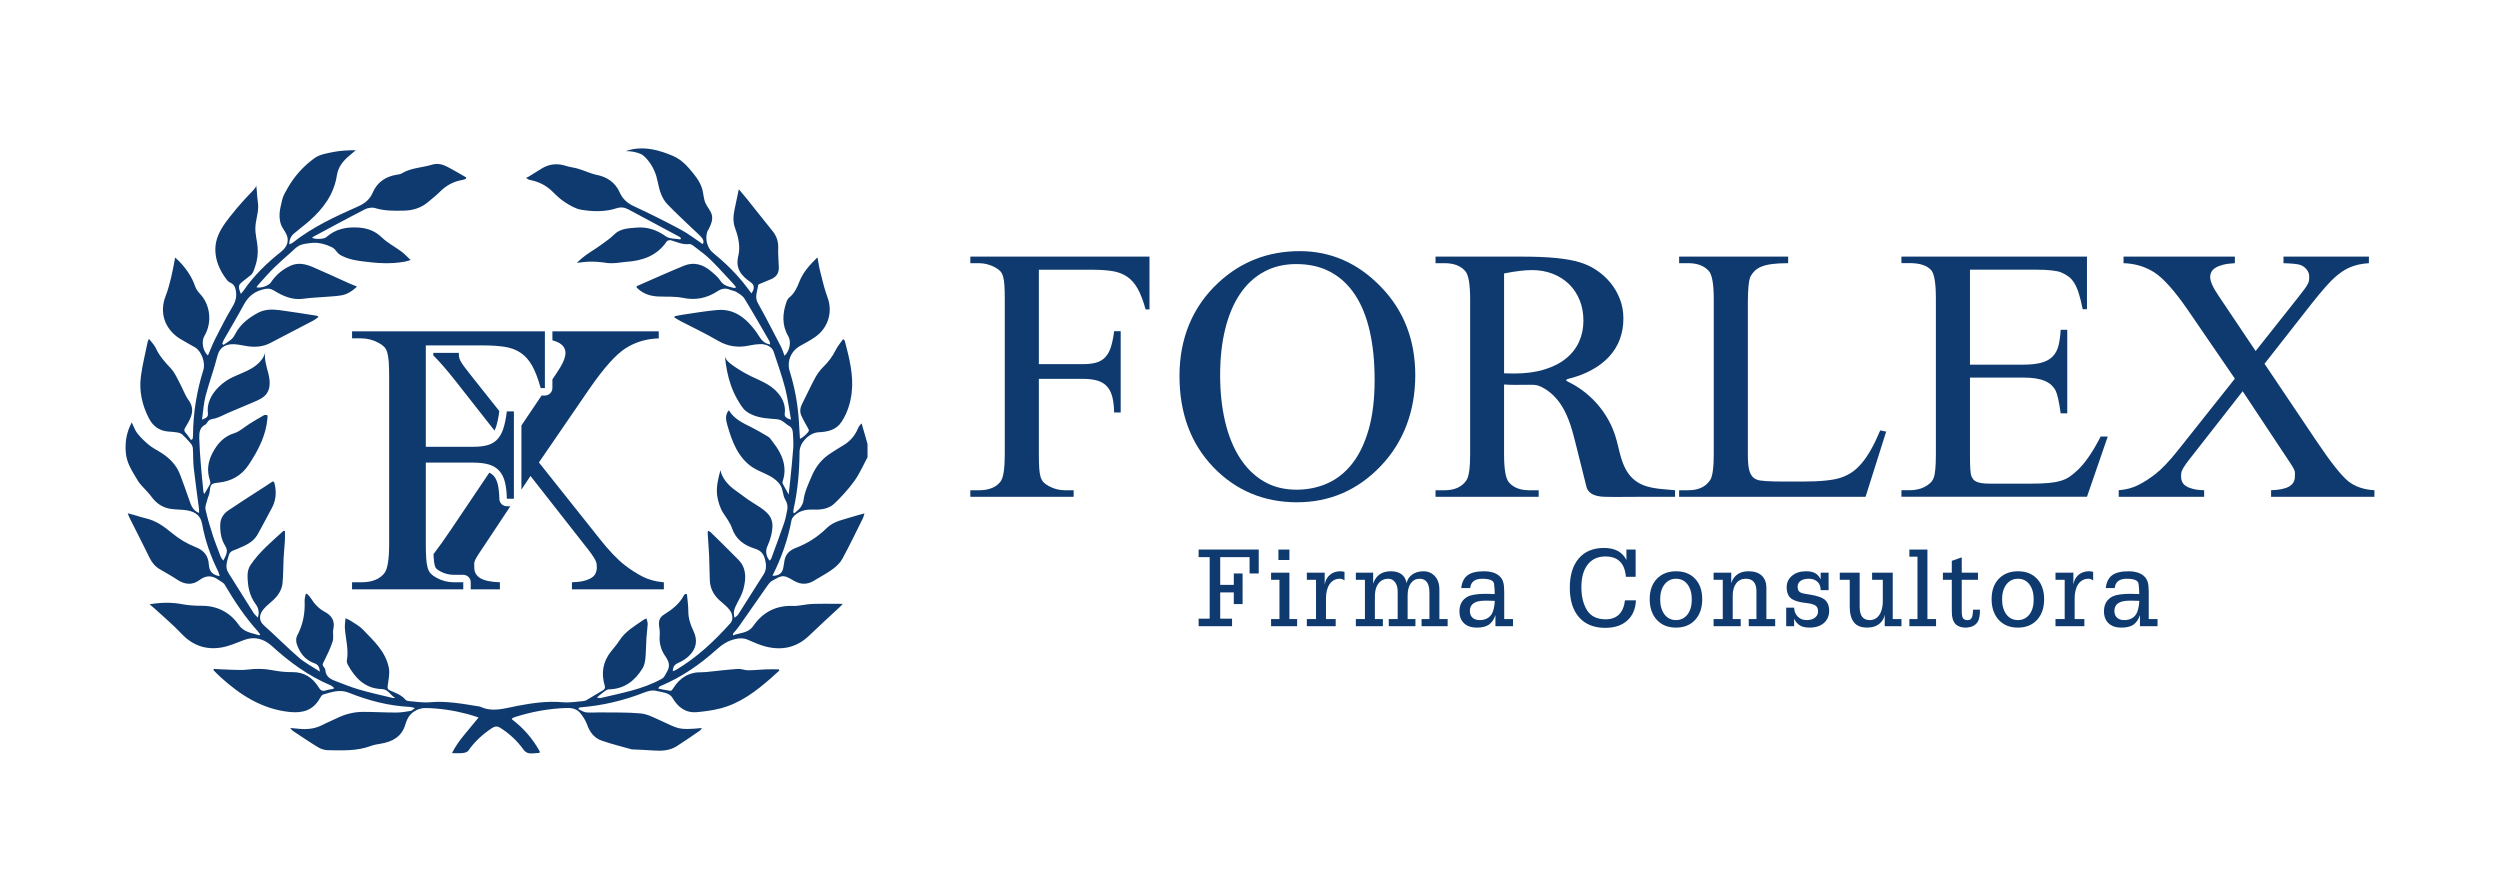 <svg xmlns="http://www.w3.org/2000/svg" xmlns:xlink="http://www.w3.org/1999/xlink" width="219" height="77"><path fill="#0E3A6F" transform="translate(85 22.481)" d="M6.004 1.149L6.004 9.418L9.845 9.418C10.291 9.418 10.671 9.376 10.988 9.294C11.304 9.212 11.571 9.062 11.789 8.844C12.007 8.627 12.178 8.332 12.302 7.959C12.426 7.587 12.525 7.111 12.598 6.532L13.173 6.532L13.173 13.653L12.598 13.653C12.587 13.126 12.535 12.675 12.443 12.304C12.349 11.931 12.199 11.626 11.991 11.389C11.783 11.151 11.507 10.978 11.159 10.869C10.812 10.761 10.374 10.706 9.845 10.706L6.004 10.706L6.004 17.315C6.004 17.811 6.014 18.214 6.035 18.525C6.055 18.835 6.094 19.089 6.151 19.285C6.208 19.482 6.294 19.639 6.408 19.759C6.522 19.878 6.673 19.989 6.859 20.092C7.305 20.34 7.782 20.465 8.289 20.465L9.052 20.465L9.052 21.039L0 21.039L0 20.465L0.747 20.465C1.628 20.465 2.261 20.211 2.645 19.704C2.893 19.383 3.018 18.587 3.018 17.315L3.018 3.724C3.018 3.228 3.007 2.824 2.988 2.514C2.967 2.204 2.928 1.948 2.871 1.746C2.814 1.544 2.732 1.386 2.623 1.272C2.514 1.158 2.366 1.05 2.18 0.947C1.724 0.698 1.247 0.574 0.749 0.574L0.002 0.574L0.002 0L15.696 0L15.696 4.623L15.355 4.623C15.147 3.868 14.916 3.263 14.662 2.808C14.408 2.353 14.098 2.001 13.729 1.753C13.361 1.505 12.928 1.342 12.431 1.264C11.933 1.186 11.342 1.148 10.657 1.148L6.007 1.148L6.004 1.149Z"></path><path fill="#0E3A6F" transform="translate(103.323 22)" d="M10.529 0C13.256 0 15.625 1.039 17.637 3.118C19.649 5.187 20.655 7.773 20.655 10.876C20.655 13.978 19.643 16.725 17.621 18.835C15.6 20.945 13.153 22 10.28 22C7.408 22 4.925 20.971 2.955 18.913C0.985 16.854 0 14.191 0 10.923C0 7.654 1.141 4.856 3.422 2.747C5.402 0.916 7.772 0 10.53 0L10.529 0ZM10.233 1.132C9.165 1.132 8.216 1.36 7.387 1.815C6.558 2.27 5.86 2.919 5.295 3.761C4.73 4.604 4.3 5.626 4.004 6.826C3.708 8.026 3.561 9.37 3.561 10.859C3.561 12.349 3.706 13.693 3.996 14.924C4.286 16.155 4.714 17.213 5.28 18.097C5.844 18.982 6.542 19.67 7.372 20.161C8.201 20.652 9.161 20.897 10.25 20.897C11.224 20.897 12.13 20.711 12.964 20.34C13.799 19.967 14.522 19.39 15.134 18.61C15.746 17.83 16.225 16.833 16.572 15.623C16.919 14.413 17.093 12.97 17.093 11.295C17.093 9.621 16.95 8.262 16.665 7.006C16.38 5.749 15.95 4.686 15.374 3.817C14.799 2.948 14.083 2.284 13.228 1.824C12.372 1.363 11.375 1.133 10.234 1.133L10.233 1.132Z"></path><path fill="#0E3A6F" transform="translate(125.752 22.481)" d="M13.199 20.073C12.901 18.882 12.604 17.691 12.306 16.5C12.011 15.315 11.705 14.109 11.057 13.074C10.621 12.376 10.006 11.763 9.257 11.404C8.933 11.248 8.749 11.223 8.231 11.224C7.82 11.224 7.333 11.233 6.921 11.233C6.786 11.233 6.641 11.231 6.486 11.225C6.331 11.22 6.17 11.212 6.004 11.202L6.004 17.315C6.004 18.639 6.149 19.462 6.439 19.782C6.833 20.237 7.423 20.465 8.212 20.465L9.036 20.465L9.036 21.039L0 21.039L0 20.465L0.793 20.465C1.675 20.465 2.313 20.175 2.706 19.595C2.924 19.275 3.033 18.515 3.033 17.315L3.033 3.724C3.033 2.4 2.888 1.578 2.598 1.257C2.193 0.802 1.592 0.574 0.793 0.574L0 0.574L0 0L7.684 0C9.902 0 11.552 0.165 12.631 0.496C13.159 0.652 13.655 0.884 14.116 1.195C14.578 1.505 14.982 1.872 15.329 2.296C15.676 2.72 15.951 3.196 16.153 3.723C16.356 4.25 16.457 4.815 16.457 5.414C16.457 6.066 16.353 6.674 16.146 7.237C15.938 7.8 15.619 8.315 15.189 8.78C14.758 9.246 14.216 9.649 13.564 9.99C13.049 10.259 12.503 10.464 11.946 10.624C11.782 10.671 11.207 10.752 11.557 10.933C11.782 11.049 12.009 11.159 12.227 11.29C13.891 12.284 15.184 13.893 15.76 15.742C15.959 16.38 16.075 17.041 16.274 17.68C16.473 18.317 16.763 18.947 17.247 19.409C18.271 20.388 19.685 20.322 20.984 20.463L20.984 21.038L18.244 21.038C17.572 21.038 15.446 21.063 14.774 21.038C13.829 21.002 13.304 20.68 13.2 20.073L13.199 20.073ZM6.004 10.223C6.2 10.223 6.372 10.226 6.517 10.231C6.662 10.237 6.782 10.239 6.875 10.239C7.881 10.239 8.765 10.123 9.527 9.889C10.289 9.657 10.923 9.334 11.432 8.919C11.939 8.506 12.321 8.017 12.575 7.453C12.828 6.889 12.956 6.277 12.956 5.615C12.956 4.953 12.847 4.365 12.63 3.823C12.412 3.279 12.103 2.812 11.704 2.419C11.305 2.027 10.829 1.721 10.274 1.504C9.719 1.287 9.11 1.178 8.446 1.178C8.145 1.178 7.794 1.201 7.389 1.248C6.985 1.294 6.524 1.37 6.005 1.473L6.005 10.223L6.004 10.223Z"></path><path fill="#0E3A6F" transform="translate(147.092 22.48)" d="M17.622 15.221L18.136 15.33L16.331 21.039L0 21.039L0 20.465L0.793 20.465C1.675 20.465 2.313 20.175 2.706 19.595C2.924 19.275 3.033 18.509 3.033 17.299L3.033 3.724C3.033 2.4 2.888 1.578 2.598 1.257C2.193 0.802 1.591 0.574 0.793 0.574L0 0.574L0 0L9.55 0L9.55 0.574C8.979 0.574 8.505 0.601 8.127 0.652C7.748 0.704 7.437 0.781 7.194 0.884C6.95 0.987 6.759 1.109 6.618 1.249C6.477 1.389 6.361 1.542 6.268 1.708C6.102 2.029 6.019 2.82 6.019 4.082L6.019 17.299C6.019 17.661 6.032 17.971 6.058 18.23C6.084 18.488 6.128 18.703 6.19 18.873C6.252 19.044 6.335 19.183 6.438 19.292C6.541 19.4 6.676 19.486 6.842 19.548C7.091 19.652 7.9 19.704 9.268 19.704L10.808 19.704C12.415 19.704 13.55 19.584 14.214 19.347C14.546 19.233 14.857 19.077 15.147 18.881C15.437 18.685 15.719 18.423 15.994 18.097C16.269 17.772 16.539 17.376 16.803 16.91C17.068 16.445 17.339 15.881 17.619 15.219L17.622 15.221Z"></path><path fill="#0E3A6F" transform="translate(166.565 22.476)" d="M6.004 1.154L6.004 9.469L10.639 9.469C11.312 9.469 11.859 9.41 12.279 9.291C12.699 9.172 13.028 8.986 13.267 8.732C13.505 8.479 13.671 8.161 13.765 7.777C13.858 7.395 13.92 6.94 13.951 6.412L14.527 6.412L14.527 13.734L13.951 13.734C13.879 13.217 13.806 12.796 13.734 12.469C13.661 12.144 13.589 11.908 13.516 11.763C13.423 11.577 13.303 11.415 13.158 11.275C13.013 11.134 12.826 11.014 12.599 10.91C12.37 10.807 12.096 10.729 11.775 10.677C11.454 10.626 11.075 10.599 10.64 10.599L6.005 10.599L6.005 17.534C6.005 18.454 6.046 19.023 6.129 19.24C6.17 19.333 6.222 19.421 6.284 19.504C6.347 19.588 6.437 19.657 6.556 19.714C6.676 19.771 6.831 19.815 7.023 19.845C7.215 19.876 7.456 19.891 7.746 19.891L11.324 19.891C11.936 19.891 12.446 19.874 12.856 19.838C13.266 19.801 13.623 19.74 13.929 19.651C14.235 19.564 14.505 19.44 14.738 19.279C14.971 19.119 15.217 18.914 15.476 18.666C15.797 18.356 16.125 17.958 16.457 17.471C16.788 16.985 17.12 16.416 17.452 15.765L18.074 15.765L16.254 21.04L0.001 21.04L0.001 20.466L0.748 20.466C0.945 20.466 1.153 20.445 1.37 20.403C1.588 20.363 1.792 20.295 1.984 20.201C2.177 20.108 2.35 19.992 2.505 19.852C2.66 19.712 2.77 19.549 2.832 19.363C2.956 19.042 3.018 18.365 3.018 17.33L3.018 3.662C3.018 2.338 2.883 1.516 2.614 1.195C2.24 0.781 1.619 0.574 0.747 0.574L0 0.574L0 0L16.253 0L16.253 4.608L15.88 4.608C15.765 4.049 15.651 3.589 15.538 3.227C15.424 2.865 15.294 2.565 15.149 2.327C15.004 2.089 14.838 1.9 14.651 1.76C14.465 1.621 14.241 1.494 13.982 1.38C13.557 1.224 12.826 1.148 11.789 1.148L6.003 1.148L6.004 1.154Z"></path><path fill="#0E3A6F" transform="translate(185.601 22.481)" d="M12.771 9.386L17.297 16.119C17.93 17.06 18.476 17.823 18.938 18.407C19.399 18.991 19.78 19.408 20.082 19.656C20.683 20.142 21.455 20.411 22.399 20.462L22.399 21.037L13.346 21.037L13.346 20.462C14.061 20.441 14.588 20.333 14.925 20.136C15.262 19.94 15.43 19.65 15.43 19.268C15.43 19.133 15.433 19.027 15.438 18.95C15.444 18.872 15.417 18.771 15.36 18.647C15.303 18.523 15.204 18.353 15.064 18.136C14.925 17.918 14.714 17.603 14.435 17.19L10.857 11.791L6.44 17.438C6.192 17.749 6.002 17.996 5.872 18.183C5.742 18.369 5.647 18.523 5.584 18.648C5.521 18.772 5.485 18.879 5.475 18.966C5.464 19.054 5.46 19.156 5.46 19.269C5.46 19.434 5.491 19.587 5.553 19.726C5.616 19.866 5.725 19.987 5.88 20.091C6.035 20.194 6.242 20.279 6.502 20.347C6.761 20.414 7.087 20.454 7.482 20.463L7.482 21.038L0 21.038L0 20.463C0.654 20.412 1.232 20.256 1.734 19.998C2.237 19.739 2.727 19.423 3.204 19.052C3.795 18.587 4.459 17.888 5.195 16.957L10.173 10.689L6.019 4.623C4.879 2.978 3.919 1.903 3.141 1.396C2.343 0.879 1.435 0.605 0.42 0.574L0.42 0L10.173 0L10.173 0.574C9.757 0.595 9.41 0.642 9.131 0.713C8.851 0.786 8.628 0.877 8.462 0.985C8.296 1.094 8.179 1.215 8.111 1.35C8.044 1.485 8.01 1.624 8.01 1.769C8.01 2.162 8.259 2.72 8.756 3.445L11.992 8.269L15.74 3.538C15.968 3.249 16.147 3.016 16.276 2.84C16.406 2.664 16.502 2.514 16.564 2.389C16.627 2.265 16.662 2.157 16.673 2.064C16.683 1.971 16.688 1.868 16.688 1.754C16.688 1.516 16.61 1.303 16.456 1.118C16.301 0.932 16.118 0.802 15.911 0.73C15.796 0.688 15.615 0.655 15.366 0.629C15.117 0.604 14.806 0.585 14.433 0.574L14.433 0L21.914 0L21.914 0.574C21.562 0.595 21.245 0.639 20.966 0.706C20.686 0.774 20.43 0.858 20.196 0.962C19.963 1.065 19.742 1.19 19.534 1.335C19.327 1.48 19.124 1.64 18.928 1.816C18.482 2.21 17.824 2.954 16.952 4.05L12.768 9.387L12.771 9.386Z"></path><path fill="#0E3A6F" transform="translate(105 48.142)" d="M1.89 0.662L1.89 3.091L3.081 3.091L3.081 2.093L3.851 2.093L3.851 4.772L3.081 4.772L3.081 3.755L1.89 3.755L1.89 6.051L2.928 6.051L2.928 6.714L0 6.714L0 6.051L0.967 6.051L0.967 0.663L0 0.663L0 0L5.264 0L5.264 2.094L4.463 2.094L4.463 0.663L1.889 0.663L1.89 0.662Z"></path><path fill="#0E3A6F" transform="translate(111.346 48.141)" d="M0 2.025L1.606 2.025L1.606 6.09L2.28 6.09L2.28 6.714L0 6.714L0 6.09L0.735 6.09L0.735 2.649L0 2.649L0 2.025ZM0.643 0.914L0.643 0L1.606 0L1.606 0.914L0.643 0.914Z"></path><path fill="#0E3A6F" transform="translate(114.479 50.043)" d="M0 0.123L1.565 0.123L1.565 1.17C1.622 0.804 1.774 0.519 2.017 0.315C2.263 0.105 2.569 0 2.934 0C3.031 0 3.153 0.016 3.299 0.049L3.299 0.806C3.174 0.704 3.038 0.654 2.893 0.654C2.515 0.654 2.216 0.811 1.996 1.126C1.783 1.434 1.677 1.857 1.677 2.394L1.677 4.188L2.528 4.188L2.528 4.812L0 4.812L0 4.188L0.805 4.188L0.805 0.746L0 0.746L0 0.122L0 0.123Z"></path><path fill="#0E3A6F" transform="translate(118.773 50.043)" d="M0 0.123L1.515 0.123L1.515 1.086C1.758 0.362 2.273 0 3.061 0C3.849 0 4.314 0.345 4.449 1.037C4.506 0.732 4.665 0.485 4.925 0.295C5.189 0.099 5.521 0.001 5.923 0.001C6.325 0.001 6.658 0.143 6.921 0.428C7.184 0.713 7.317 1.105 7.317 1.603L7.317 4.189L8.041 4.189L8.041 4.813L5.756 4.813L5.756 4.189L6.445 4.189L6.445 1.874C6.445 1.061 6.158 0.655 5.584 0.655C5.266 0.655 5.011 0.785 4.819 1.048C4.63 1.311 4.535 1.665 4.535 2.115L4.535 4.19L5.219 4.19L5.219 4.814L2.883 4.814L2.883 4.19L3.663 4.19L3.663 1.776C3.663 1.435 3.587 1.163 3.433 0.96C3.28 0.757 3.083 0.655 2.843 0.655C2.377 0.655 2.038 0.879 1.824 1.329C1.719 1.541 1.667 1.861 1.667 2.287L1.667 4.19L2.366 4.19L2.366 4.814L0 4.814L0 4.19L0.795 4.19L0.795 0.748L0 0.748L0 0.124L0 0.123Z"></path><path fill="#0E3A6F" transform="translate(127.848 50.045)" d="M3.568 0.48C3.709 0.638 3.802 0.81 3.846 0.997C3.897 1.184 3.922 1.456 3.922 1.813L3.922 4.188L4.692 4.188L4.692 4.812L3.152 4.812L3.152 3.834C3.024 4.217 2.834 4.497 2.584 4.674C2.335 4.848 1.977 4.935 1.515 4.935C1.053 4.935 0.68 4.811 0.411 4.562C0.137 4.31 0 3.957 0 3.505C0 2.889 0.255 2.453 0.765 2.198C1.065 2.053 1.573 1.978 2.29 1.972C2.452 1.972 2.719 1.98 3.09 1.996C3.09 1.685 3.07 1.383 3.029 1.092C2.989 0.8 2.645 0.654 1.996 0.654C1.347 0.654 0.996 0.926 0.942 1.47L0.157 1.47C0.214 0.962 0.394 0.592 0.699 0.359C1.006 0.12 1.486 0 2.137 0C2.789 0 3.262 0.16 3.566 0.481L3.568 0.48ZM2.225 2.574C1.35 2.574 0.913 2.874 0.913 3.473C0.913 3.722 0.988 3.919 1.14 4.061C1.293 4.204 1.503 4.275 1.774 4.275C2.247 4.275 2.596 4.102 2.822 3.754C2.971 3.515 3.063 3.128 3.1 2.593C2.951 2.581 2.66 2.573 2.224 2.573L2.225 2.574Z"></path><path fill="#0E3A6F" transform="translate(137.515 48)" d="M3.132 0.746C2.456 0.746 1.932 0.985 1.561 1.464C1.196 1.939 1.014 2.592 1.014 3.425C1.014 4.257 1.18 4.932 1.511 5.46C1.838 5.981 2.375 6.244 3.122 6.252C4.126 6.252 4.696 5.698 4.834 4.59L5.792 4.59C5.758 5.347 5.503 5.939 5.027 6.365C4.554 6.788 3.912 7 3.101 7C2.119 7 1.355 6.692 0.811 6.076C0.271 5.46 0 4.598 0 3.49C0 2.383 0.262 1.533 0.785 0.919C1.306 0.307 2.044 0 2.999 0C3.955 0 4.605 0.352 4.96 1.056L4.96 0.142L5.766 0.142L5.766 2.526L4.914 2.526C4.813 1.34 4.219 0.747 3.131 0.747L3.132 0.746Z"></path><path fill="#0E3A6F" transform="translate(144.514 50.044)" d="M0.629 0.659C1.051 0.22 1.611 0 2.312 0C3.012 0 3.575 0.221 3.983 0.663C4.395 1.102 4.601 1.698 4.601 2.452C4.601 3.206 4.393 3.809 3.978 4.261C3.563 4.71 3.003 4.935 2.301 4.935C1.598 4.935 1.039 4.708 0.623 4.257C0.208 3.801 0 3.197 0 2.442C0 1.688 0.209 1.094 0.628 0.658L0.629 0.659ZM3.314 1.15C3.064 0.819 2.73 0.654 2.31 0.654C1.891 0.654 1.557 0.819 1.297 1.15C1.044 1.481 0.917 1.916 0.917 2.457C0.917 2.998 1.042 3.437 1.292 3.774C1.545 4.109 1.881 4.276 2.299 4.276C2.718 4.276 3.054 4.113 3.307 3.789C3.56 3.465 3.687 3.026 3.687 2.472C3.687 1.918 3.563 1.481 3.313 1.15L3.314 1.15Z"></path><path fill="#0E3A6F" transform="translate(150.11 50.043)" d="M0 0.123L1.546 0.123L1.546 1.037C1.782 0.345 2.291 0 3.071 0C3.567 0 3.95 0.128 4.221 0.384C4.492 0.639 4.626 1.001 4.626 1.47L4.626 4.189L5.396 4.189L5.396 4.813L3.081 4.813L3.081 4.189L3.754 4.189L3.754 1.76C3.754 1.022 3.443 0.654 2.822 0.654C2.47 0.654 2.192 0.787 1.986 1.052C1.78 1.315 1.677 1.675 1.677 2.133L1.677 4.188L2.376 4.188L2.376 4.812L0 4.812L0 4.188L0.805 4.188L0.805 0.746L0 0.746L0 0.122L0 0.123Z"></path><path fill="#0E3A6F" transform="translate(156.47 50.043)" d="M3.02 0.713L3.02 0.123L3.715 0.123L3.715 1.652L3.02 1.652C3.02 1.337 2.926 1.093 2.737 0.919C2.547 0.742 2.297 0.654 1.986 0.654C1.675 0.654 1.429 0.717 1.257 0.845C1.088 0.973 1.003 1.138 1.003 1.341C1.003 1.544 1.052 1.688 1.148 1.781C1.245 1.875 1.408 1.938 1.637 1.971L2.189 2.064C2.729 2.159 3.109 2.287 3.329 2.448C3.62 2.674 3.765 3.01 3.765 3.455C3.765 3.901 3.612 4.263 3.304 4.532C2.996 4.801 2.58 4.935 2.053 4.935C1.705 4.935 1.427 4.875 1.219 4.755C1.011 4.636 0.837 4.436 0.695 4.158L0.695 4.812L0 4.812L0 3.19L0.695 3.19C0.708 3.517 0.816 3.782 1.019 3.981C1.225 4.178 1.481 4.277 1.789 4.277C2.097 4.277 2.343 4.207 2.519 4.065C2.702 3.921 2.792 3.741 2.792 3.524C2.792 3.308 2.732 3.14 2.611 3.038C2.486 2.932 2.266 2.856 1.952 2.807L1.441 2.738C0.927 2.659 0.565 2.518 0.356 2.315C0.147 2.112 0.042 1.807 0.042 1.401C0.042 0.995 0.197 0.66 0.507 0.399C0.818 0.133 1.23 0 1.744 0C2.075 0 2.339 0.055 2.537 0.165C2.734 0.274 2.897 0.457 3.021 0.713L3.02 0.713Z"></path><path fill="#0E3A6F" transform="translate(161.164 50.167)" d="M5.406 4.689L3.937 4.689L3.937 3.672C3.893 3.924 3.796 4.136 3.644 4.307C3.357 4.64 2.941 4.808 2.397 4.808C1.852 4.808 1.484 4.655 1.242 4.348C0.999 4.042 0.875 3.588 0.872 2.989L0.872 0.624L0 0.624L0 0L1.743 0L1.743 2.989C1.743 3.769 2.037 4.157 2.625 4.154C2.976 4.154 3.255 4.005 3.461 3.706C3.667 3.408 3.77 3.005 3.77 2.497L3.77 0.624L2.832 0.624L2.832 0L4.641 0L4.641 4.065L5.405 4.065L5.405 4.689L5.406 4.689Z"></path><path fill="#0E3A6F" transform="translate(167.262 48.141)" d="M0 0L1.581 0L1.581 6.09L2.336 6.09L2.336 6.714L0 6.714L0 6.09L0.71 6.09L0.71 0.624L0 0.624L0 0Z"></path><path fill="#0E3A6F" transform="translate(170.198 48.824)" d="M3.07 1.967L1.651 1.967L1.651 4.735C1.651 5.023 1.688 5.223 1.763 5.334C1.837 5.446 1.975 5.501 2.178 5.501C2.381 5.501 2.505 5.393 2.573 5.177C2.601 5.099 2.624 4.901 2.645 4.582L3.247 4.582C3.247 5.077 3.185 5.426 3.06 5.629C2.851 5.973 2.487 6.149 1.971 6.155C1.643 6.155 1.369 6.067 1.15 5.889C0.901 5.666 0.777 5.278 0.78 4.724L0.78 1.966L0 1.966L0 1.342L0.78 1.342L0.78 0.305L1.652 0L1.652 1.342L3.071 1.342L3.071 1.966L3.07 1.967Z"></path><path fill="#0E3A6F" transform="translate(174.465 50.044)" d="M0.629 0.659C1.051 0.22 1.611 0 2.312 0C3.012 0 3.575 0.221 3.983 0.663C4.395 1.102 4.601 1.698 4.601 2.452C4.601 3.206 4.393 3.809 3.978 4.261C3.563 4.71 3.003 4.935 2.301 4.935C1.598 4.935 1.039 4.708 0.623 4.257C0.208 3.801 0 3.197 0 2.442C0 1.688 0.209 1.094 0.628 0.658L0.629 0.659ZM3.314 1.15C3.064 0.819 2.73 0.654 2.31 0.654C1.891 0.654 1.557 0.819 1.297 1.15C1.044 1.481 0.917 1.916 0.917 2.457C0.917 2.998 1.042 3.437 1.292 3.774C1.545 4.109 1.881 4.276 2.299 4.276C2.718 4.276 3.054 4.113 3.307 3.789C3.56 3.465 3.687 3.026 3.687 2.472C3.687 1.918 3.563 1.481 3.313 1.15L3.314 1.15Z"></path><path fill="#0E3A6F" transform="translate(180.062 50.043)" d="M0 0.123L1.565 0.123L1.565 1.17C1.622 0.804 1.774 0.519 2.017 0.315C2.263 0.105 2.569 0 2.934 0C3.031 0 3.153 0.016 3.299 0.049L3.299 0.806C3.174 0.704 3.038 0.654 2.893 0.654C2.515 0.654 2.216 0.811 1.996 1.126C1.783 1.434 1.677 1.857 1.677 2.394L1.677 4.188L2.528 4.188L2.528 4.812L0 4.812L0 4.188L0.805 4.188L0.805 0.746L0 0.746L0 0.122L0 0.123Z"></path><path fill="#0E3A6F" transform="translate(184.308 50.045)" d="M3.568 0.48C3.709 0.638 3.802 0.81 3.846 0.997C3.897 1.184 3.922 1.456 3.922 1.813L3.922 4.188L4.692 4.188L4.692 4.812L3.152 4.812L3.152 3.834C3.024 4.217 2.834 4.497 2.584 4.674C2.335 4.848 1.977 4.935 1.515 4.935C1.053 4.935 0.68 4.811 0.411 4.562C0.137 4.31 0 3.957 0 3.505C0 2.889 0.255 2.453 0.765 2.198C1.065 2.053 1.573 1.978 2.29 1.972C2.452 1.972 2.719 1.98 3.09 1.996C3.09 1.685 3.07 1.383 3.029 1.092C2.989 0.8 2.645 0.654 1.996 0.654C1.347 0.654 0.996 0.926 0.942 1.47L0.157 1.47C0.214 0.962 0.394 0.592 0.699 0.359C1.006 0.12 1.486 0 2.137 0C2.789 0 3.262 0.16 3.566 0.481L3.568 0.48ZM2.225 2.574C1.35 2.574 0.913 2.874 0.913 3.473C0.913 3.722 0.988 3.919 1.14 4.061C1.293 4.204 1.503 4.275 1.774 4.275C2.247 4.275 2.596 4.102 2.822 3.754C2.971 3.515 3.063 3.128 3.1 2.593C2.951 2.581 2.66 2.573 2.224 2.573L2.225 2.574Z"></path><path fill="#0E3A6F" transform="translate(37.958 30.914)" d="M5.781 5.095C5.716 5.634 5.621 6.094 5.503 6.46C5.46 6.584 5.411 6.698 5.355 6.8L1.949 2.462C1.123 1.42 0.473 0.675 0 0.222L0 0L2.234 0C2.234 0.121 2.241 0.228 2.251 0.329C2.264 0.427 2.3 0.545 2.369 0.679C2.434 0.813 2.539 0.973 2.676 1.163C2.817 1.352 3.011 1.601 3.254 1.914L5.781 5.096L5.781 5.095Z"></path><path fill="#0E3A6F" transform="translate(37.974 41.403)" d="M4.118 9.255C4.483 9.464 5.046 9.581 5.817 9.605L5.817 10.223L3.264 10.223L3.264 9.605C3.264 9.245 2.969 8.952 2.608 8.952L1.788 8.952C1.357 8.952 0.948 8.844 0.57 8.636C0.383 8.531 0.288 8.45 0.239 8.398C0.19 8.349 0.151 8.264 0.118 8.156C0.069 7.987 0.036 7.761 0.02 7.483C0.01 7.379 0.003 7.265 0 7.14C0.453 6.552 0.974 5.817 1.565 4.939L4.892 0C5.049 0.075 5.177 0.17 5.283 0.29C5.43 0.457 5.548 0.699 5.625 0.999C5.71 1.352 5.759 1.793 5.769 2.299C5.776 2.659 6.067 2.943 6.425 2.943L6.733 2.943L4.646 6.089C4.345 6.533 4.118 6.872 3.967 7.108C3.817 7.34 3.712 7.524 3.649 7.657C3.59 7.791 3.561 7.899 3.568 7.98C3.574 8.065 3.574 8.179 3.574 8.324C3.574 8.736 3.758 9.045 4.119 9.257L4.118 9.255Z"></path><path fill="#0E3A6F" transform="translate(45.676 29.025)" d="M12.478 21.983L12.478 22.6L4.426 22.6L4.426 21.983C4.853 21.97 5.203 21.93 5.483 21.855C5.761 21.784 5.985 21.692 6.152 21.581C6.319 21.471 6.437 21.34 6.503 21.189C6.568 21.039 6.604 20.876 6.604 20.699C6.604 20.575 6.598 20.467 6.588 20.373C6.575 20.281 6.536 20.167 6.47 20.033C6.401 19.9 6.3 19.733 6.159 19.533C6.021 19.334 5.818 19.066 5.548 18.733L0.794 12.668L0 13.867L0 8.249L1.766 5.622L2.057 5.622C2.419 5.622 2.714 5.329 2.714 4.969L2.714 4.208L3.055 3.701C3.59 2.924 3.859 2.323 3.859 1.901C3.859 1.745 3.823 1.595 3.751 1.45C3.679 1.307 3.551 1.176 3.373 1.058C3.209 0.95 2.986 0.859 2.714 0.784L2.714 0L12.029 0L12.029 0.617C10.933 0.65 9.959 0.944 9.1 1.502C8.263 2.045 7.229 3.201 6.002 4.968L1.532 11.485L6.887 18.217C7.681 19.216 8.396 19.968 9.03 20.464C9.545 20.866 10.074 21.205 10.611 21.484C11.156 21.761 11.776 21.928 12.478 21.984L12.478 21.983Z"></path><path fill="#0E3A6F" transform="translate(30.84 29.023)" d="M16.892 0.001L16.892 4.969L16.524 4.969C16.298 4.156 16.051 3.509 15.779 3.019C15.504 2.529 15.169 2.153 14.773 1.885C14.378 1.618 13.913 1.444 13.375 1.359C12.84 1.277 12.203 1.235 11.468 1.235L6.461 1.235L6.461 10.116L10.599 10.116C11.078 10.116 11.488 10.074 11.826 9.982C12.168 9.894 12.456 9.735 12.689 9.502C12.925 9.267 13.109 8.95 13.244 8.552C13.375 8.15 13.483 7.641 13.558 7.017L14.178 7.017L14.178 14.667L13.558 14.667C13.548 14.101 13.493 13.618 13.394 13.216C13.293 12.818 13.132 12.488 12.908 12.234C12.682 11.979 12.387 11.792 12.013 11.675C11.638 11.561 11.167 11.502 10.599 11.502L6.461 11.502L6.461 18.6C6.461 19.132 6.474 19.566 6.497 19.9C6.517 20.232 6.56 20.504 6.622 20.716C6.684 20.928 6.776 21.099 6.897 21.226C7.018 21.353 7.182 21.471 7.383 21.583C7.862 21.85 8.377 21.985 8.922 21.985L9.742 21.985L9.742 22.602L0 22.602L0 21.985L0.804 21.985C1.752 21.985 2.434 21.711 2.845 21.168C3.113 20.822 3.249 19.969 3.249 18.601L3.249 4.003C3.249 3.47 3.236 3.036 3.216 2.702C3.193 2.37 3.15 2.095 3.088 1.876C3.029 1.661 2.937 1.49 2.823 1.37C2.705 1.246 2.548 1.132 2.343 1.02C1.854 0.752 1.34 0.617 0.805 0.617L0.001 0.617L0.001 0L16.893 0L16.892 0.001Z"></path><path fill="#0E3A6F" transform="translate(11 13)" d="M65 27.043C64.623 27.74 64.31 28.481 63.851 29.12C63.338 29.835 62.733 30.499 62.095 31.109C61.63 31.554 60.98 31.663 60.334 31.641C59.753 31.62 59.191 31.674 58.723 32.053C58.563 32.184 58.374 32.365 58.34 32.55C58.024 34.26 57.452 35.88 56.665 37.437C57.214 37.459 57.541 37.209 57.616 36.729C57.64 36.574 57.678 36.422 57.695 36.268C57.763 35.636 58.08 35.238 58.697 35.003C59.72 34.614 60.637 34.034 61.42 33.26C62.055 32.634 62.919 32.519 63.716 32.257C64.022 32.157 64.335 32.082 64.729 31.973C64.669 32.161 64.647 32.282 64.595 32.389C64.001 33.58 63.425 34.783 62.79 35.953C62.599 36.306 62.273 36.615 61.944 36.856C61.429 37.231 60.859 37.53 60.314 37.862C59.738 38.213 59.171 38.231 58.571 37.887C57.604 37.333 57.593 37.337 56.617 37.891C56.451 37.985 56.323 38.167 56.208 38.329C55.365 39.529 54.533 40.735 53.69 41.934C53.553 42.13 53.38 42.301 53.228 42.487C53.202 42.519 53.2 42.57 53.217 42.66C53.821 42.411 54.524 42.496 54.989 41.829C55.812 40.642 56.965 40.021 58.467 40.079C59.011 40.099 59.562 39.927 60.112 39.906C60.989 39.874 61.868 39.897 62.832 39.897C62.723 40.014 62.661 40.086 62.592 40.151C61.695 40.988 60.782 41.809 59.9 42.663C58.79 43.739 57.484 44.007 56.027 43.626C55.506 43.489 55.008 43.255 54.51 43.042C54.135 42.881 53.775 42.894 53.382 42.987C52.751 43.136 52.258 43.46 51.778 43.893C50.322 45.208 48.718 46.314 46.896 47.08C46.841 47.102 46.789 47.134 46.74 47.166C46.723 47.177 46.721 47.208 46.672 47.326C47.04 47.396 47.39 47.474 47.744 47.517C47.81 47.524 47.912 47.396 47.965 47.31C48.541 46.377 49.351 45.864 50.476 45.888C50.717 45.894 50.958 45.858 51.198 45.834C52.013 45.753 52.826 45.65 53.642 45.598C53.936 45.579 54.237 45.717 54.535 45.717C55.052 45.717 55.567 45.655 56.084 45.636C56.463 45.622 56.843 45.633 57.222 45.633C57.24 45.667 57.258 45.701 57.276 45.736C57.039 45.951 56.805 46.169 56.564 46.379C55.234 47.549 53.835 48.619 52.075 49.064C51.413 49.232 50.725 49.324 50.044 49.384C49.047 49.472 48.385 48.946 47.903 48.122C47.807 47.958 47.61 47.817 47.428 47.746C47.149 47.639 46.84 47.613 46.549 47.535C46.151 47.427 45.786 47.526 45.422 47.67C43.624 48.372 41.766 48.813 39.838 48.964C39.795 48.968 39.751 48.989 39.708 49.003C39.693 49.039 39.678 49.075 39.664 49.112C39.884 49.213 40.098 49.375 40.327 49.401C40.719 49.447 41.122 49.4 41.52 49.406C42.724 49.423 43.933 49.386 45.129 49.497C45.707 49.55 46.271 49.858 46.819 50.1C48.437 50.814 48.301 50.989 50.491 50.774C50.415 50.872 50.376 50.956 50.31 51.001C49.636 51.463 48.968 51.935 48.276 52.37C47.669 52.753 46.983 52.797 46.281 52.746C45.678 52.702 45.074 52.68 44.472 52.649C44.424 52.646 44.372 52.654 44.327 52.641C43.449 52.391 42.557 52.177 41.698 51.875C41.068 51.653 40.676 51.157 40.445 50.512C40.311 50.14 40.089 49.78 39.837 49.471C39.542 49.109 39.122 49.004 38.636 49.019C37.067 49.069 35.544 49.349 34.055 49.832C33.998 49.85 33.945 49.878 33.892 49.907C33.875 49.917 33.867 49.945 33.832 50.004C34.839 50.757 35.653 51.692 36.265 52.795C36.289 52.839 36.268 52.907 36.268 52.949C35.95 52.968 35.648 53.024 35.359 52.989C35.187 52.968 34.98 52.84 34.879 52.697C34.33 51.917 33.651 51.284 32.846 50.77C32.572 50.595 32.356 50.608 32.087 50.787C31.287 51.323 30.582 51.947 30.035 52.749C29.95 52.874 29.727 52.943 29.559 52.965C29.279 53 28.99 52.975 28.595 52.975C28.894 52.362 29.279 51.846 29.69 51.346C30.11 50.836 30.531 50.329 30.924 49.853C30.716 49.787 30.335 49.649 29.945 49.547C28.738 49.232 27.513 49.041 26.261 49.024C25.597 49.016 24.912 49.441 24.662 50.05C24.607 50.183 24.552 50.318 24.512 50.456C24.201 51.519 23.405 51.969 22.38 52.142C22.085 52.192 21.78 52.238 21.501 52.342C20.259 52.805 18.966 52.74 17.681 52.715C17.404 52.709 17.102 52.603 16.863 52.458C16.112 52.003 15.385 51.508 14.652 51.024C14.587 50.982 14.543 50.907 14.42 50.77C14.641 50.791 14.777 50.799 14.91 50.816C15.714 50.914 16.498 50.899 17.239 50.508C17.644 50.295 18.074 50.13 18.484 49.925C19.221 49.558 20.002 49.359 20.822 49.36C21.786 49.361 22.751 49.42 23.715 49.419C24.14 49.419 24.567 49.341 24.988 49.274C25.089 49.259 25.175 49.15 25.349 49.028C25.154 48.976 25.059 48.934 24.962 48.93C23.084 48.844 21.287 48.376 19.558 47.683C18.747 47.358 18.044 47.634 17.31 47.838C17.188 47.872 17.091 48.052 17.015 48.184C16.423 49.223 15.518 49.488 14.372 49.369C11.95 49.116 10.05 47.885 8.314 46.311C8.103 46.119 7.907 45.91 7.704 45.709L7.728 45.597C8.2 45.621 8.672 45.655 9.143 45.665C9.671 45.677 10.205 45.72 10.723 45.653C11.44 45.562 12.135 45.57 12.846 45.707C13.412 45.816 13.997 45.886 14.573 45.877C15.63 45.861 16.372 46.34 16.904 47.196C17.066 47.456 17.22 47.587 17.537 47.481C17.757 47.407 17.995 47.385 18.225 47.339C18.234 47.308 18.242 47.275 18.251 47.244C18.156 47.173 18.07 47.078 17.964 47.034C16.011 46.219 14.348 44.986 12.794 43.572C12.129 42.967 11.305 42.721 10.388 43.061C9.735 43.302 9.085 43.604 8.407 43.719C7.05 43.95 5.88 43.552 4.909 42.521C4.167 41.736 3.332 41.037 2.537 40.302C2.414 40.189 2.281 40.088 2.101 39.936C3.099 39.77 4.031 39.748 4.955 39.927C5.54 40.039 6.115 40.065 6.711 40.067C8.044 40.071 9.16 40.652 9.913 41.739C10.388 42.424 11.083 42.437 11.724 42.658C11.746 42.633 11.767 42.607 11.789 42.582C11.725 42.491 11.668 42.393 11.594 42.311C10.465 41.063 9.541 39.673 8.691 38.228C8.577 38.033 8.314 37.922 8.115 37.78C7.563 37.386 7.04 37.391 6.479 37.811C5.844 38.286 5.183 38.215 4.529 37.782C4.037 37.456 3.521 37.167 3.008 36.871C2.596 36.633 2.316 36.294 2.108 35.868C1.538 34.704 0.946 33.551 0.364 32.393C0.307 32.28 0.266 32.161 0.185 31.963C0.432 32.028 0.601 32.069 0.767 32.117C1.091 32.21 1.411 32.325 1.74 32.398C2.654 32.599 3.364 33.113 4.074 33.703C4.684 34.211 5.402 34.64 6.141 34.929C6.897 35.224 7.25 35.711 7.292 36.445C7.327 37.05 7.607 37.371 8.246 37.471C8.2 37.324 8.174 37.18 8.111 37.055C7.455 35.735 6.966 34.355 6.709 32.909C6.585 32.206 6.152 31.844 5.414 31.711C4.93 31.624 4.425 31.654 3.939 31.576C3.242 31.464 2.694 31.098 2.275 30.521C2.037 30.194 1.737 29.91 1.469 29.604C1.343 29.46 1.204 29.321 1.107 29.159C0.833 28.707 0.547 28.258 0.327 27.781C0.17 27.443 0.062 27.066 0.026 26.696C-0.052 25.899 0.041 25.113 0.367 24.368C0.413 24.262 0.464 24.159 0.538 24.002C0.723 24.371 0.832 24.714 1.043 24.977C1.339 25.347 1.689 25.681 2.055 25.983C2.35 26.226 2.699 26.405 3.029 26.606C3.824 27.09 4.456 27.715 4.786 28.601C5.061 29.341 5.334 30.081 5.588 30.829C5.74 31.279 5.894 31.713 6.435 31.938C6.435 31.793 6.447 31.682 6.433 31.576C6.278 30.376 6.103 29.177 5.969 27.974C5.907 27.415 5.933 26.846 5.896 26.284C5.886 26.139 5.818 25.976 5.725 25.864C5.486 25.579 5.233 25.301 4.955 25.052C4.843 24.95 4.661 24.905 4.502 24.877C4.241 24.833 3.975 24.824 3.711 24.8C2.931 24.73 2.393 24.32 2.041 23.638C1.446 22.485 1.173 21.257 1.341 19.977C1.475 18.957 1.732 17.954 1.936 16.943C1.947 16.887 1.982 16.836 2.051 16.683C2.277 16.982 2.517 17.208 2.643 17.485C2.961 18.193 3.469 18.737 3.987 19.297C4.326 19.666 4.529 20.164 4.772 20.614C5.029 21.089 5.202 21.618 5.516 22.05C6.103 22.858 5.769 23.55 5.35 24.248C5.073 24.709 5.062 24.697 5.42 25.109C5.535 25.243 5.626 25.398 5.728 25.545C5.776 25.515 5.824 25.486 5.873 25.457C5.885 25.359 5.906 25.262 5.907 25.164C5.916 23.194 6.233 21.27 6.818 19.39C7.011 18.774 6.651 17.766 6.092 17.434C5.657 17.176 5.203 16.947 4.774 16.68C3.427 15.841 2.937 14.379 3.51 12.929C3.72 12.397 3.861 11.834 3.999 11.276C4.133 10.73 4.223 10.174 4.344 9.561C4.467 9.676 4.578 9.769 4.678 9.873C5.307 10.518 5.807 11.242 6.103 12.104C6.182 12.334 6.341 12.553 6.512 12.732C7.431 13.7 7.604 15.25 6.906 16.428C6.621 16.908 6.767 17.772 7.217 18.144C7.426 17.658 7.607 17.168 7.843 16.705C8.328 15.753 8.804 14.793 9.357 13.881C9.646 13.407 9.759 12.977 9.654 12.433C9.617 12.239 9.554 12.047 9.406 11.909C9.243 11.757 9.055 11.745 8.912 11.565C8.565 11.129 8.274 10.644 8.087 10.118C7.872 9.511 7.798 8.846 7.929 8.216C8.099 7.393 8.598 6.679 9.117 6.016C9.541 5.474 9.985 4.949 10.449 4.442C10.679 4.192 10.912 3.946 11.15 3.705C11.213 3.642 11.462 3.356 11.448 3.244C11.487 3.551 11.51 3.861 11.528 4.171C11.548 4.482 11.616 4.79 11.617 5.099C11.618 5.73 11.385 6.333 11.369 6.962C11.355 7.525 11.518 8.076 11.566 8.637C11.617 9.216 11.541 9.804 11.351 10.354C11.274 10.578 11.18 10.911 10.999 11.072C10.793 11.253 10.555 11.421 10.339 11.593C9.854 11.978 9.835 12.046 10.093 12.742C10.184 12.638 10.266 12.561 10.327 12.471C11.233 11.146 12.373 10.044 13.626 9.051C13.932 8.808 14.18 8.479 14.201 8.078C14.225 7.652 13.987 7.328 13.771 6.983C13.541 6.617 13.468 6.169 13.489 5.737C13.51 5.325 13.624 4.938 13.709 4.537C13.784 4.185 13.994 3.834 14.17 3.521C14.761 2.468 15.582 1.541 16.568 0.84C17.04 0.505 17.674 0.428 18.225 0.309C18.851 0.19 19.493 0.162 20.167 0.159C19.993 0.307 19.822 0.458 19.644 0.602C19.075 1.064 18.624 1.619 18.512 2.351C18.257 4.014 17.33 5.264 16.11 6.341C15.668 6.731 15.191 7.082 14.743 7.466C14.48 7.691 14.346 7.989 14.335 8.403C14.469 8.343 14.562 8.323 14.629 8.268C16.377 6.885 18.384 5.962 20.402 5.067C20.989 4.806 21.399 4.455 21.655 3.863C22.044 2.97 22.767 2.47 23.73 2.309C23.884 2.283 24.057 2.272 24.183 2.194C25.001 1.693 25.962 1.698 26.843 1.427C27.304 1.286 27.739 1.383 28.141 1.588C28.722 1.886 29.282 2.226 29.851 2.548C29.836 2.587 29.821 2.626 29.806 2.667C29.708 2.7 29.612 2.749 29.51 2.765C28.744 2.888 28.103 3.234 27.554 3.782C27.231 4.105 26.866 4.385 26.519 4.683C25.896 5.218 25.163 5.44 24.348 5.454C23.515 5.468 22.69 5.484 21.873 5.231C21.607 5.148 21.233 5.199 20.981 5.329C19.457 6.109 17.954 6.929 16.444 7.738C16.404 7.759 16.372 7.795 16.332 7.828C16.607 7.983 17.38 7.956 17.582 7.777C18.405 7.043 19.379 6.858 20.448 6.938C21.223 6.996 21.868 7.239 22.448 7.8C22.953 8.288 23.606 8.62 24.176 9.044C24.438 9.239 24.661 9.489 24.971 9.779C24.722 9.849 24.588 9.898 24.452 9.923C23.238 10.142 22.03 10.063 20.815 9.901C20.302 9.832 19.783 9.759 19.3 9.566C19.092 9.483 18.839 9.379 18.671 9.235C18.5 9.088 18.396 8.877 18.212 8.742C18.148 8.695 18.077 8.658 18.005 8.625C17.525 8.398 16.999 8.25 16.468 8.269C16.309 8.276 16.15 8.296 15.991 8.318C15.712 8.355 15.421 8.395 15.172 8.536C14.913 8.681 14.69 8.928 14.467 9.123C13.981 9.548 13.5 9.98 13.035 10.428C12.559 10.887 12.13 11.395 11.681 11.883C11.604 11.966 11.538 12.061 11.457 12.162C11.831 12.28 12.542 12.023 12.722 11.75C13.157 11.091 13.743 10.597 14.462 10.273C15.134 9.97 15.796 10.135 16.427 10.406C17.468 10.853 18.494 11.331 19.527 11.795C19.755 11.897 19.988 11.99 20.274 12.11C19.852 12.497 19.421 12.789 18.889 12.876C18.426 12.951 17.954 12.969 17.485 13.008C16.848 13.061 16.207 13.078 15.577 13.17C14.597 13.312 13.776 12.928 12.987 12.446C12.713 12.278 12.489 12.254 12.181 12.319C11.353 12.488 10.773 12.926 10.372 13.668C9.806 14.713 9.195 15.734 8.606 16.768C8.546 16.873 8.515 16.996 8.471 17.111C8.506 17.146 8.541 17.18 8.575 17.215C8.818 17.045 9.08 16.895 9.297 16.698C9.445 16.566 9.547 16.374 9.642 16.195C10.081 15.374 10.79 14.844 11.583 14.411C12.194 14.077 12.867 14.085 13.53 14.173C14.607 14.315 15.678 14.493 16.751 14.658C16.783 14.662 16.809 14.694 16.908 14.759C16.746 14.875 16.619 14.989 16.473 15.067C15.205 15.733 13.934 16.394 12.663 17.054C12.039 17.377 11.373 17.427 10.688 17.33C10.294 17.274 9.903 17.17 9.508 17.154C8.822 17.127 8.25 17.381 8.055 18.151C7.751 19.345 7.319 20.508 7.005 21.701C6.837 22.34 6.804 23.015 6.698 23.758C7.046 23.633 7.256 23.523 7.213 23.186C7.036 21.828 8.213 20.604 9.352 20.057C9.915 19.787 10.513 19.584 11.05 19.265C11.586 18.944 12.072 18.478 12.237 17.878C12.132 18.488 12.353 19.099 12.503 19.699C12.654 20.299 12.718 20.987 12.354 21.487C12.093 21.846 11.663 22.035 11.252 22.209C10.491 22.53 9.73 22.852 8.969 23.174C8.606 23.327 8.211 23.565 7.83 23.656C7.538 23.724 7.327 23.711 7.154 24.004C7.111 24.076 7.058 24.158 6.988 24.193C6.472 24.45 6.444 24.933 6.456 25.399C6.476 26.179 6.536 26.957 6.597 27.734C6.657 28.501 6.738 29.265 6.814 30.03C6.822 30.109 6.857 30.187 6.885 30.282C7.067 29.979 7.25 29.706 7.397 29.417C7.443 29.328 7.424 29.182 7.39 29.079C7.099 28.23 7.213 27.434 7.632 26.649C8.061 25.846 8.604 25.231 9.53 24.944C10.007 24.796 10.407 24.406 10.847 24.133C11.266 23.873 11.689 23.619 12.118 23.377C12.197 23.334 12.331 23.341 12.416 23.377C12.452 23.392 12.437 23.547 12.429 23.637C12.302 25.157 11.617 26.451 10.797 27.699C10.161 28.668 9.259 29.163 8.13 29.28C7.499 29.345 7.435 29.415 7.373 30.037C7.346 30.313 7.207 30.576 7.138 30.85C7.074 31.107 6.949 31.391 7.003 31.629C7.17 32.376 7.388 33.113 7.624 33.841C7.831 34.48 8.082 35.104 8.32 35.733C8.37 35.866 8.451 35.989 8.567 36.105C8.76 35.678 9.05 35.324 8.725 34.812C8.366 34.247 8.266 33.577 8.295 32.904C8.317 32.382 8.602 31.985 9.01 31.706C9.956 31.063 10.925 30.454 11.886 29.83C12.148 29.66 12.416 29.498 12.668 29.316C12.952 29.109 13.005 29.115 13.078 29.469C13.226 30.185 13.16 30.876 12.8 31.529C12.373 32.307 11.977 33.103 11.531 33.872C11.146 34.537 10.443 34.797 9.781 35.088C9.489 35.216 9.154 35.238 9.045 35.635C8.902 36.156 8.674 36.656 9.011 37.188C9.75 38.356 10.478 39.531 11.217 40.698C11.303 40.834 11.434 40.941 11.583 41.102C11.756 40.61 11.621 40.227 11.378 39.896C10.835 39.159 10.694 38.313 10.685 37.442C10.682 37.132 10.758 36.771 10.928 36.519C11.718 35.338 12.807 34.437 13.847 33.492C13.885 33.502 13.922 33.512 13.96 33.521C13.96 33.808 13.973 34.095 13.957 34.38C13.928 34.883 13.869 35.383 13.844 35.885C13.807 36.617 13.821 37.351 13.75 38.079C13.689 38.713 13.332 39.217 12.856 39.639C12.577 39.885 12.282 40.124 12.049 40.41C11.705 40.834 11.647 41.362 12.119 41.782C13.162 42.711 14.141 43.71 15.198 44.621C15.727 45.076 16.368 45.403 17.026 45.834C16.986 45.442 16.868 45.22 16.573 45.117C15.738 44.828 15.255 44.204 14.994 43.405C14.923 43.189 14.923 42.882 15.027 42.69C15.546 41.727 15.731 40.708 15.685 39.63C15.677 39.436 15.746 39.24 15.778 39.044C15.813 39.031 15.848 39.018 15.884 39.005C15.996 39.13 16.126 39.243 16.215 39.383C16.531 39.88 16.913 40.313 17.436 40.59C18.067 40.925 18.355 41.384 18.2 42.116C18.127 42.461 18.248 42.854 18.142 43.181C17.949 43.779 17.672 44.352 17.39 44.917C17.297 45.104 17.193 45.233 17.362 45.421C17.432 45.499 17.497 45.609 17.503 45.709C17.535 46.223 17.885 46.464 18.304 46.625C19.021 46.902 19.737 47.195 20.474 47.409C21.445 47.692 22.436 47.905 23.42 48.146C23.475 48.159 23.531 48.159 23.608 48.125C23.187 47.913 23.026 47.378 22.439 47.362C20.989 47.321 20.125 46.417 19.476 45.245C19.415 45.134 19.362 44.984 19.384 44.865C19.563 43.894 19.269 42.955 19.21 42.001C19.195 41.747 19.242 41.491 19.267 41.155C19.47 41.254 19.592 41.296 19.695 41.366C20.064 41.616 20.481 41.825 20.783 42.141C21.734 43.137 22.798 44.086 23.065 45.52C23.156 46.005 23.036 46.537 22.964 47.041C22.933 47.256 22.941 47.382 23.145 47.475C23.634 47.7 24.163 47.859 24.526 48.301C24.591 48.38 24.742 48.411 24.858 48.42C25.46 48.466 26.07 48.573 26.664 48.518C28.107 48.385 29.504 48.651 30.91 48.874C30.969 48.884 31.032 48.889 31.086 48.913C32.191 49.423 33.261 49.033 34.352 48.828C35.656 48.582 36.966 48.395 38.311 48.518C38.903 48.572 39.513 48.458 40.114 48.412C40.207 48.406 40.306 48.372 40.386 48.324C40.86 48.046 41.328 47.757 41.801 47.478C41.98 47.373 42.038 47.272 41.97 47.045C41.652 45.976 41.807 44.98 42.51 44.089C42.764 43.767 43.038 43.459 43.257 43.115C43.791 42.282 44.634 41.819 45.41 41.272C45.457 41.24 45.518 41.228 45.636 41.181C45.676 41.362 45.746 41.519 45.738 41.672C45.718 42.079 45.652 42.483 45.627 42.89C45.59 43.487 45.594 44.088 45.535 44.683C45.506 44.98 45.438 45.307 45.284 45.555C44.614 46.635 43.698 47.355 42.352 47.386C42.221 47.389 42.079 47.474 41.965 47.553C41.751 47.705 41.555 47.879 41.285 48.097C41.429 48.122 41.526 48.169 41.607 48.149C43.433 47.71 45.297 47.394 46.969 46.464C47.224 46.322 47.281 46.082 47.417 45.862C47.746 45.324 47.594 44.934 47.269 44.467C46.894 43.928 46.727 43.299 46.793 42.619C46.818 42.361 46.769 42.092 46.737 41.831C46.687 41.429 46.772 41.084 47.135 40.858C47.859 40.407 48.529 39.904 48.929 39.122C48.949 39.084 48.998 39.06 49.038 39.037C49.056 39.028 49.084 39.04 49.177 39.048C49.22 39.543 49.296 40.049 49.297 40.557C49.299 41.166 49.477 41.711 49.736 42.249C50.137 43.082 50.022 43.817 49.337 44.477C49.069 44.736 48.722 44.935 48.377 45.09C48.062 45.233 47.946 45.435 47.939 45.8C48.054 45.752 48.141 45.727 48.216 45.683C50.055 44.597 51.585 43.152 52.997 41.575C53.238 41.305 53.204 40.791 52.903 40.417C52.708 40.176 52.475 39.959 52.232 39.764C51.609 39.262 51.209 38.647 51.179 37.834C51.151 37.104 51.149 36.372 51.117 35.641C51.09 35.019 51.036 34.398 50.996 33.775C50.991 33.697 51.006 33.617 51.015 33.502C51.109 33.542 51.185 33.554 51.23 33.599C52.053 34.41 52.883 35.214 53.69 36.041C54.41 36.78 54.358 37.688 54.129 38.583C54.01 39.049 53.757 39.485 53.533 39.92C53.346 40.282 53.194 40.635 53.351 41.119C53.474 41.008 53.596 40.938 53.664 40.832C54.408 39.667 55.136 38.492 55.884 37.33C56.166 36.893 56.133 36.46 56.011 35.986C55.883 35.489 55.632 35.22 55.113 35.058C54.203 34.774 53.461 34.262 53.125 33.275C52.959 32.788 52.636 32.365 52.357 31.94C52.081 31.519 51.897 30.924 51.826 30.428C51.72 29.677 51.916 28.92 52.11 28.186C52.215 28.701 52.522 29.156 52.897 29.525C53.28 29.901 53.743 30.166 54.159 30.495C54.606 30.849 55.127 31.132 55.601 31.452C56.609 32.131 56.837 32.701 56.56 33.878C56.475 34.237 56.342 34.589 56.193 34.928C56.045 35.266 56.121 35.796 56.428 36.112C56.477 36.045 56.541 35.988 56.568 35.916C56.948 34.881 57.333 33.847 57.692 32.803C57.817 32.442 57.881 32.06 57.959 31.685C58.025 31.361 57.972 31.08 57.788 30.77C57.56 30.386 57.612 29.916 57.378 29.532C57.166 29.184 56.832 28.92 56.48 28.722C55.981 28.441 55.429 28.26 54.946 27.953C54.328 27.558 53.852 26.969 53.503 26.325C53.155 25.682 52.928 24.981 52.726 24.277C52.662 24.05 52.598 23.819 52.601 23.583C52.605 23.347 52.681 23.101 52.856 22.942C53.06 23.314 53.386 23.608 53.739 23.841C54.094 24.075 54.481 24.256 54.86 24.448C55.253 24.648 55.638 24.863 56.015 25.094C56.165 25.185 56.364 25.271 56.472 25.414C56.564 25.539 56.655 25.665 56.751 25.788C57.513 26.758 57.98 27.891 57.574 29.116C57.549 29.191 57.527 29.292 57.559 29.354C57.708 29.65 57.876 29.937 58.09 30.321C58.15 29.759 58.203 29.303 58.248 28.845C58.333 27.972 58.429 27.1 58.488 26.226C58.517 25.797 58.478 25.363 58.458 24.932C58.445 24.638 58.333 24.396 58.047 24.263C58.025 24.253 58.007 24.237 57.988 24.222C57.371 23.744 57.371 23.735 56.586 23.685C55.817 23.636 54.979 23.499 54.351 23.018C54.04 22.78 53.794 22.333 53.6 22C53.377 21.618 53.193 21.215 53.045 20.799C52.745 19.961 52.586 19.077 52.501 18.191C52.576 18.532 52.87 18.779 53.155 18.983C53.672 19.354 54.219 19.681 54.791 19.959C55.285 20.2 55.797 20.404 56.266 20.688C57.166 21.234 57.892 22.151 57.742 23.247C57.701 23.54 57.954 23.665 58.292 23.761C58.117 22.796 58.006 21.867 57.772 20.972C57.49 19.894 57.11 18.842 56.762 17.782C56.637 17.403 56.14 17.127 55.601 17.144C55.289 17.154 54.973 17.194 54.669 17.261C53.685 17.477 52.779 17.367 51.887 16.843C50.83 16.223 49.714 15.7 48.626 15.133C48.439 15.036 48.262 14.922 48.081 14.816C48.086 14.779 48.092 14.742 48.096 14.705C48.358 14.654 48.618 14.592 48.882 14.555C49.861 14.414 50.837 14.242 51.821 14.158C53.362 14.025 54.378 14.904 55.222 16.043C55.506 16.425 55.678 16.901 56.168 17.096C56.242 17.126 56.323 17.14 56.469 17.18C56.44 17.046 56.441 16.953 56.401 16.883C55.678 15.636 54.965 14.382 54.21 13.153C54.058 12.907 53.759 12.737 53.502 12.573C53.346 12.473 53.133 12.464 52.959 12.387C52.548 12.205 52.214 12.275 51.829 12.526C50.92 13.12 49.934 13.324 48.825 13.094C48.113 12.945 47.358 13.009 46.622 12.971C45.899 12.933 45.258 12.702 44.749 12.163C44.775 12.114 44.784 12.066 44.808 12.055C46.175 11.458 47.536 10.843 48.917 10.277C49.769 9.928 50.559 10.153 51.245 10.728C51.558 10.99 51.897 11.256 52.107 11.592C52.401 12.063 52.861 12.101 53.304 12.227C53.34 12.238 53.39 12.202 53.483 12.172C53.394 12.058 53.332 11.962 53.254 11.88C52.58 11.159 51.926 10.416 51.219 9.727C50.766 9.285 50.238 8.915 49.736 8.525C49.636 8.448 49.488 8.366 49.375 8.38C48.793 8.455 48.292 8.191 47.763 8.045C47.659 8.017 47.465 8.066 47.41 8.146C46.559 9.399 45.305 9.839 43.868 9.937C43.446 9.965 43.026 10.065 42.608 10.055C42.476 10.053 42.348 10.06 42.219 10.041C42.071 10.02 41.924 10.001 41.775 9.982C41.476 9.947 41.175 9.92 40.873 9.919C40.422 9.917 39.974 9.97 39.526 10.024C39.66 9.892 39.8 9.765 39.943 9.644C40.485 9.186 41.105 8.856 41.673 8.436C42.05 8.156 42.449 7.895 42.777 7.565C43.329 7.008 44.036 7.002 44.727 6.94C45.692 6.853 46.537 7.135 47.335 7.708C47.656 7.939 48.177 7.894 48.606 7.975C48.619 7.936 48.632 7.895 48.645 7.856C48.606 7.819 48.573 7.771 48.528 7.747C47.041 6.95 45.549 6.159 44.066 5.354C43.725 5.168 43.392 5.12 43.026 5.24C41.999 5.574 40.942 5.545 39.906 5.372C39.418 5.291 38.945 5.005 38.516 4.733C38.113 4.478 37.755 4.138 37.415 3.799C36.857 3.242 36.193 2.912 35.425 2.765C35.334 2.748 35.246 2.712 35.078 2.58C35.154 2.546 35.234 2.52 35.303 2.477C35.683 2.245 36.061 2.008 36.439 1.772C37.118 1.348 37.832 1.287 38.592 1.535C38.922 1.643 39.276 1.677 39.612 1.77C39.886 1.845 40.149 1.959 40.419 2.051C40.691 2.144 40.96 2.258 41.24 2.312C42.184 2.494 42.897 2.982 43.288 3.858C43.55 4.443 43.958 4.8 44.541 5.071C45.929 5.715 47.299 6.399 48.646 7.121C49.311 7.478 49.912 7.953 50.556 8.383C50.701 8.167 50.592 7.951 50.449 7.789C50.203 7.512 49.914 7.272 49.647 7.014C48.919 6.314 48.175 5.63 47.475 4.904C46.956 4.367 46.759 3.646 46.621 2.943C46.491 2.282 46.233 1.645 45.813 1.113C45.603 0.848 45.365 0.572 45.045 0.452C44.655 0.305 44.238 0.233 43.822 0.239C44.564 -0.039 45.388 -0.054 46.169 0.09C46.772 0.202 47.354 0.405 47.918 0.645C48.499 0.891 48.953 1.273 49.358 1.744C49.843 2.307 50.343 2.897 50.53 3.614C50.632 4.006 50.636 4.424 50.8 4.794C50.96 5.154 51.264 5.448 51.357 5.831C51.46 6.258 51.287 6.658 51.101 7.034C51.063 7.112 51.009 7.179 50.973 7.255C50.927 7.353 50.91 7.478 50.895 7.584C50.863 7.809 50.874 8.04 50.927 8.261C50.977 8.461 51.061 8.653 51.174 8.826C51.294 9.008 51.438 9.132 51.604 9.268C51.962 9.561 52.309 9.865 52.643 10.182C53.249 10.758 53.815 11.375 54.327 12.035C54.493 12.249 54.654 12.469 54.826 12.696C55.12 12.298 55.1 11.959 54.76 11.725C53.947 11.166 53.403 10.536 53.673 9.429C53.87 8.614 53.689 7.782 53.395 6.989C53.197 6.452 53.23 5.903 53.346 5.355C53.464 4.798 53.581 4.241 53.721 3.577C54.004 3.916 54.229 4.173 54.443 4.442C55.18 5.362 55.905 6.292 56.65 7.206C57.008 7.646 57.19 8.119 57.17 8.696C57.151 9.272 57.209 9.849 57.225 10.425C57.239 10.91 57.018 11.253 56.571 11.447C56.273 11.576 55.967 11.69 55.669 11.82C55.573 11.861 55.418 11.922 55.411 11.986C55.36 12.502 55.076 12.993 55.387 13.546C56.093 14.801 56.747 16.084 57.411 17.363C57.539 17.611 57.616 17.886 57.724 18.168C58.198 17.72 58.331 16.928 58.047 16.442C57.479 15.472 57.547 14.467 57.893 13.451C57.942 13.308 58.029 13.153 58.143 13.06C58.594 12.696 58.818 12.205 59.021 11.684C59.347 10.851 59.933 10.198 60.61 9.544C60.695 9.991 60.751 10.401 60.854 10.798C61.048 11.552 61.216 12.319 61.489 13.046C61.973 14.336 61.541 15.733 60.409 16.521C59.995 16.809 59.545 17.048 59.103 17.294C58.282 17.75 57.906 18.662 58.185 19.551C58.611 20.909 58.865 22.298 58.971 23.715C59.014 24.286 59.041 24.858 59.075 25.431C59.286 25.385 59.853 24.877 59.856 24.711C59.857 24.627 59.792 24.539 59.75 24.458C59.56 24.097 59.339 23.75 59.183 23.376C59.044 23.043 59.099 22.702 59.27 22.37C59.649 21.634 59.987 20.876 60.38 20.149C60.571 19.794 60.81 19.449 61.096 19.167C61.558 18.713 61.939 18.221 62.222 17.636C62.379 17.311 62.631 17.032 62.863 16.7C62.95 16.797 62.996 16.827 63.006 16.864C63.393 18.354 63.79 19.846 63.606 21.407C63.5 22.31 63.231 23.163 62.73 23.938C62.251 24.677 61.507 24.83 60.716 24.865C59.903 24.903 59.048 25.765 59.041 26.571C59.028 28.255 58.888 29.928 58.524 31.577C58.503 31.677 58.497 31.781 58.484 31.883C58.517 31.91 58.55 31.936 58.583 31.961C58.766 31.793 58.979 31.649 59.122 31.453C59.253 31.274 59.359 31.046 59.387 30.829C59.489 30.052 59.827 29.365 60.131 28.657C60.496 27.809 61.05 27.142 61.838 26.659C62.156 26.463 62.461 26.245 62.788 26.062C63.424 25.707 63.877 25.199 64.158 24.532C64.221 24.382 64.304 24.24 64.478 24.091C64.651 24.693 64.823 25.293 64.996 25.894L64.996 27.048L65 27.043Z"></path></svg>